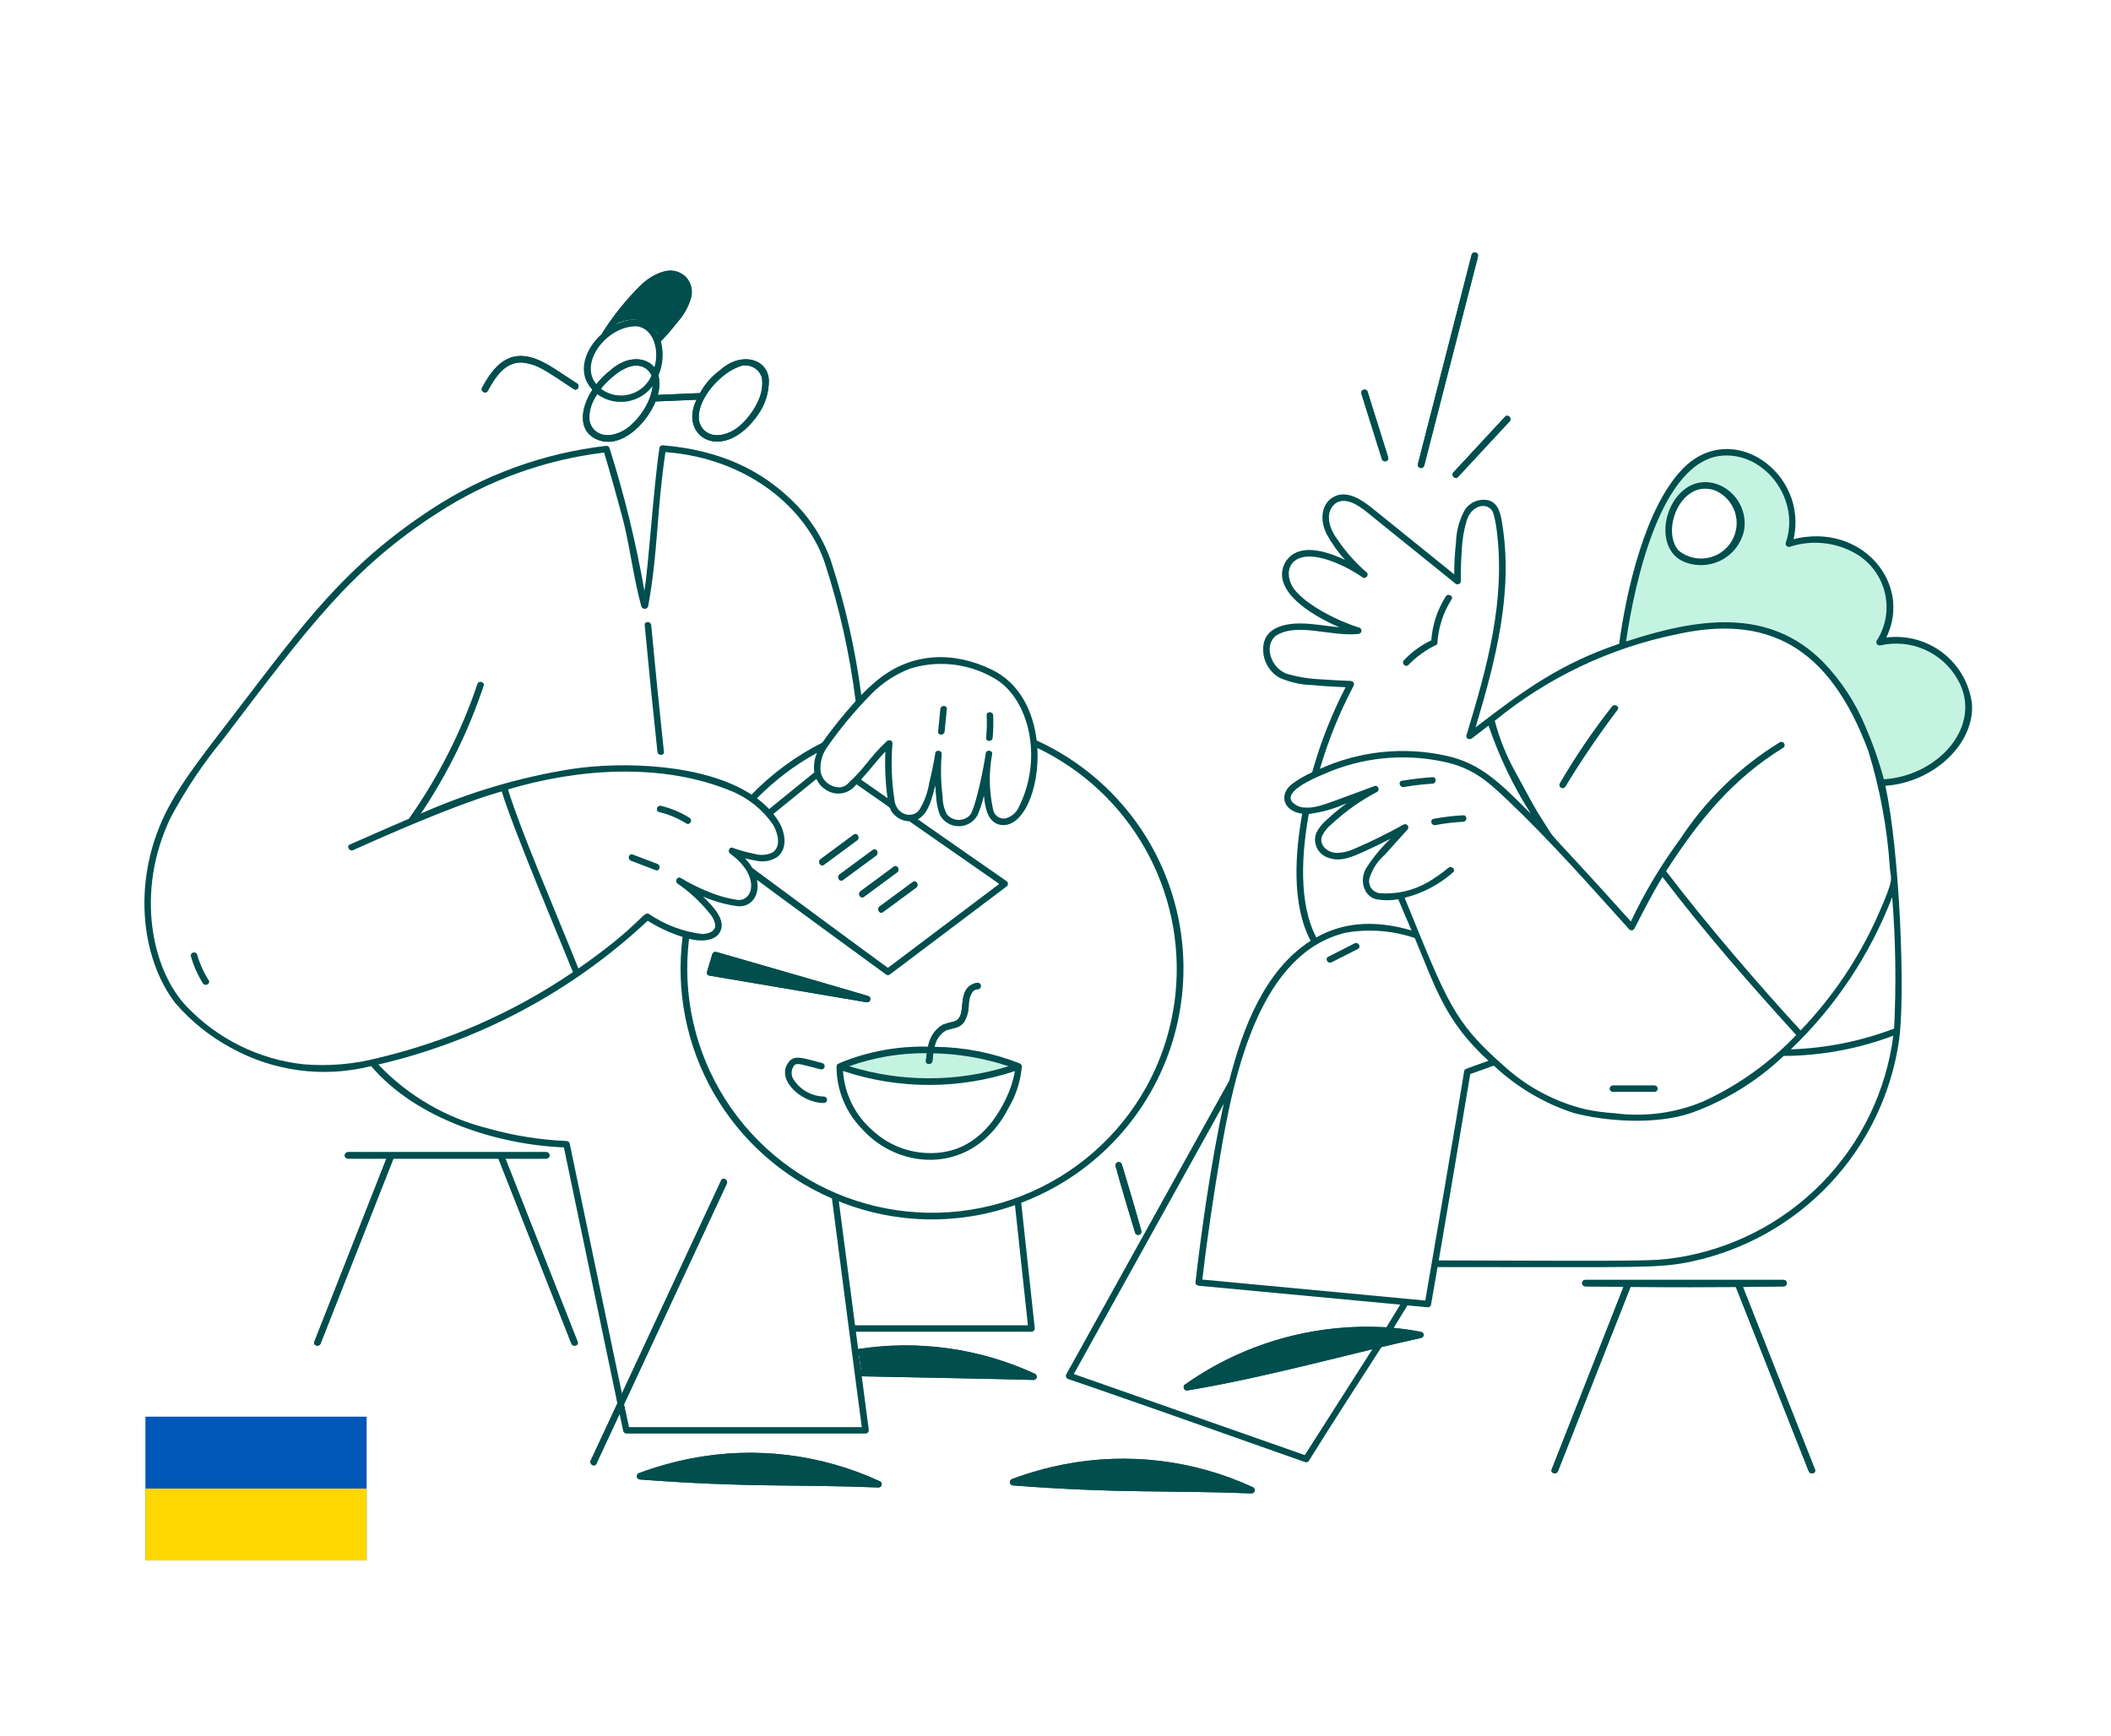 <?xml version="1.0" encoding="utf-8"?>
<svg xmlns="http://www.w3.org/2000/svg" width="450" height="370" viewBox="0 0 450 370" fill="none">
<path d="M123.128 286.034L107.737 246.988C115.463 246.988 112.615 247.058 116.48 246.988C116.657 246.979 116.824 246.902 116.946 246.773C117.068 246.645 117.136 246.475 117.136 246.298C117.136 246.122 117.068 245.951 116.946 245.823C116.824 245.695 116.657 245.618 116.48 245.608H74.139C73.962 245.618 73.795 245.695 73.673 245.823C73.551 245.951 73.483 246.122 73.483 246.298C73.483 246.475 73.551 246.645 73.673 246.773C73.795 246.902 73.962 246.979 74.139 246.988H82.37C81.96 248.01 67.013 286.006 67.003 286.034C66.679 286.862 68.028 287.22 68.34 286.402C68.34 286.402 83.719 247.373 83.86 246.994H106.256L121.793 286.402C122.115 287.22 123.458 286.869 123.128 286.034Z" fill="#004E4E"/>
<path d="M386.895 313.267C386.375 311.946 371.961 275.504 371.445 274.22C377.801 274.22 376.922 274.28 380.248 274.22C380.425 274.211 380.591 274.134 380.713 274.006C380.835 273.877 380.903 273.707 380.903 273.531C380.903 273.354 380.835 273.184 380.713 273.055C380.591 272.927 380.425 272.85 380.248 272.841H337.906C337.729 272.85 337.563 272.927 337.441 273.055C337.319 273.184 337.251 273.354 337.251 273.531C337.251 273.707 337.319 273.877 337.441 274.006C337.563 274.134 337.729 274.211 337.906 274.22H346.121L330.77 313.267C330.444 314.095 331.783 314.452 332.105 313.633L347.611 274.227H369.962C370.407 275.322 385.561 313.633 385.561 313.633C385.882 314.452 387.224 314.095 386.895 313.267Z" fill="#004E4E"/>
<path d="M184.155 191.181L191.229 185.959C191.938 185.436 191.249 184.238 190.532 184.768L183.455 189.989C182.738 190.51 183.429 191.71 184.153 191.181H184.155Z" fill="#004E4E"/>
<path d="M188.214 194.439L195.288 189.218C195.998 188.697 195.307 187.497 194.589 188.026L187.515 193.239C186.805 193.771 187.494 194.969 188.214 194.439Z" fill="#004E4E"/>
<path d="M181.991 177.936L174.926 183.155C174.217 183.678 174.908 184.878 175.626 184.349L182.7 179.128C183.399 178.604 182.719 177.404 181.991 177.936Z" fill="#004E4E"/>
<path d="M179.684 187.607L186.758 182.386C187.467 181.863 186.779 180.665 186.061 181.194L178.984 186.413C178.277 186.937 178.964 188.129 179.682 187.607H179.684Z" fill="#004E4E"/>
<path d="M178.93 226.658C180.321 226.756 194.063 233.823 217.396 226.725C206.112 222.064 189.612 221.839 178.928 226.658H178.93Z" fill="#C5F3E2"/>
<path d="M197.382 226.153C197.302 227.038 198.688 227.032 198.768 226.153C199.025 223.291 199.383 220.952 201.662 219.656C203.573 219.008 204.504 219.205 205.502 217.9C206.191 216.733 206.54 215.397 206.509 214.043C206.599 212.945 206.964 210.933 208.396 210.89C208.579 210.889 208.755 210.816 208.884 210.687C209.014 210.557 209.088 210.382 209.089 210.199C209.089 210.109 209.071 210.019 209.036 209.935C209.002 209.851 208.951 209.774 208.886 209.71C208.822 209.646 208.745 209.595 208.661 209.56C208.577 209.526 208.487 209.508 208.396 209.508C207.704 209.578 207.052 209.862 206.53 210.32C206.009 210.779 205.644 211.388 205.488 212.064C204.785 214.088 205.539 217.072 203.392 217.761C202.593 217.935 201.801 218.16 201.028 218.434C198.305 219.846 197.661 223.048 197.382 226.153Z" fill="#004E4E"/>
<path d="M185.059 212.325C181.421 211.225 154.028 203.304 152.695 202.94C152.518 202.892 152.329 202.915 152.17 203.005C152.01 203.095 151.892 203.244 151.842 203.42C150.655 207.413 150.657 207.206 150.712 207.462C150.718 207.594 150.772 207.719 150.864 207.815C150.955 207.91 151.079 207.969 151.211 207.981L184.69 213.656C184.864 213.697 185.046 213.668 185.202 213.576C185.356 213.486 185.469 213.339 185.517 213.167C185.564 212.995 185.543 212.811 185.456 212.654C185.371 212.498 185.229 212.38 185.059 212.325Z" fill="#004E4E"/>
<path d="M239.141 248.201C239.098 248.076 239.021 247.966 238.918 247.883C238.815 247.801 238.69 247.749 238.559 247.734C238.428 247.72 238.295 247.742 238.176 247.8C238.057 247.858 237.957 247.948 237.888 248.06C237.797 248.212 237.768 248.393 237.806 248.567C238.915 252.745 241.788 262.194 241.966 262.781C242.007 262.908 242.083 263.02 242.186 263.105C242.289 263.19 242.415 263.243 242.548 263.258C242.681 263.273 242.815 263.249 242.934 263.189C243.054 263.13 243.154 263.037 243.221 262.922C243.314 262.769 243.342 262.586 243.301 262.413C242.184 258.234 239.313 248.785 239.141 248.201Z" fill="#004E4E"/>
<path d="M154.923 252.34C155.292 251.539 154.103 250.836 153.726 251.643L125.929 311.349C125.556 312.151 126.749 312.852 127.124 312.046L154.923 252.34Z" fill="#004E4E"/>
<path d="M220.669 292.897C208.902 287.427 195.767 285.572 182.939 287.57L183.702 293.394C185.047 293.441 216.1 294.02 220.312 294.183C220.463 294.181 220.609 294.13 220.728 294.038C220.847 293.946 220.933 293.818 220.974 293.674C221.014 293.529 221.006 293.375 220.951 293.235C220.896 293.095 220.797 292.977 220.669 292.897Z" fill="#004E4E"/>
<path d="M146.217 59.06C143.276 56.355 139.22 58.17 136.374 60.995C133.3 64.078 130.578 67.49 128.256 71.17C133.756 66.274 139.345 67.756 140.861 72.756C142.107 71.479 143.279 70.133 144.371 68.723C145.694 67.281 146.678 65.564 147.252 63.696C147.479 62.898 147.503 62.057 147.322 61.248C147.141 60.438 146.761 59.686 146.217 59.06Z" fill="#004E4E"/>
<path d="M163.897 81.138C163.77 76.532 158.027 74.739 153.393 79.014C151.658 80.282 150.227 81.917 149.201 83.802L140.22 84.182C142.209 76.751 135.217 74.234 130.037 79.014C124.396 83.348 121.661 91.619 127.544 93.794C132.502 95.659 137.761 90.362 139.757 85.582L148.508 85.214C144.542 93.073 154.082 99.005 161.523 88.495C163.073 86.354 163.904 83.779 163.897 81.138ZM138.186 85.66C133.88 94.301 126.65 94.262 125.678 89.749C124.909 85.717 129.693 79.897 133.935 78.26C134.417 78.027 134.944 77.903 135.48 77.895C136.015 77.887 136.546 77.997 137.034 78.215C137.523 78.434 137.958 78.756 138.308 79.16C138.658 79.564 138.915 80.04 139.061 80.553C139.296 82.305 138.991 84.086 138.186 85.66ZM161.543 85.66C157.237 94.299 150.007 94.275 149.035 89.749C148.266 85.707 153.06 79.895 157.293 78.26C157.775 78.027 158.302 77.903 158.837 77.895C159.373 77.887 159.903 77.997 160.392 78.215C160.881 78.434 161.315 78.756 161.665 79.16C162.016 79.564 162.273 80.04 162.419 80.553C162.655 82.305 162.349 84.086 161.543 85.66Z" fill="#004E4E"/>
<path d="M118.301 78.67C110.94 73.805 106.58 75.453 102.775 82.636C102.364 83.421 103.543 84.112 103.972 83.331C105.537 80.469 107.614 77.111 111.335 77.28C114.735 77.689 116.214 78.948 122.322 82.955C123.069 83.446 123.758 82.25 123.021 81.763C121.449 80.731 119.87 79.709 118.301 78.67Z" fill="#004E4E"/>
<path d="M187.629 315.81C175.032 309.975 160.906 308.263 147.274 310.92C143.516 311.662 139.824 312.702 136.232 314.031C136.076 314.082 135.942 314.186 135.855 314.325C135.768 314.464 135.733 314.629 135.756 314.792C135.779 314.954 135.857 315.103 135.978 315.213C136.099 315.324 136.255 315.389 136.419 315.397C159.629 317.157 168.868 316.38 187.272 317.096C187.384 317.093 187.493 317.063 187.592 317.009C187.69 316.955 187.773 316.878 187.836 316.785C187.898 316.692 187.937 316.586 187.949 316.475C187.962 316.364 187.947 316.251 187.907 316.147C187.853 316.008 187.756 315.889 187.629 315.81Z" fill="#004E4E"/>
<path d="M420.345 149.974C419.794 145.697 417.563 141.813 414.142 139.174C410.719 136.538 406.386 135.365 402.095 135.913C407.738 124.389 396.846 111.343 382.324 114.943C385.564 100.919 369.172 89.049 358.616 100.036C350.668 108.305 346.723 125.937 345.216 137.224C361.097 131.786 376.765 129.185 388.586 141.079C392.492 145.113 395.589 149.854 397.711 155.046C399.477 159.068 400.885 163.236 401.921 167.504C412.514 166.758 421.013 158.311 420.345 149.974ZM371.77 113.176C371.462 114.512 370.865 115.764 370.021 116.846C369.178 117.928 368.108 118.813 366.886 119.44C365.663 120.066 364.317 120.418 362.944 120.471C361.57 120.524 360.202 120.278 358.934 119.749C353.494 117.435 354.037 108.988 358.433 104.862C364.14 99.496 373.146 105.298 371.778 113.17L371.77 113.176Z" fill="#C5F3E2"/>
<path d="M291.537 83.538C291.273 82.692 289.936 83.054 290.203 83.906L294.574 97.862C294.839 98.707 296.176 98.347 295.909 97.495L291.537 83.538Z" fill="#004E4E"/>
<path d="M315.024 54.738C315.075 54.607 315.084 54.463 315.05 54.327C315.016 54.191 314.941 54.068 314.835 53.975C314.765 53.914 314.684 53.868 314.596 53.838C314.508 53.809 314.414 53.797 314.322 53.804C314.229 53.811 314.138 53.836 314.056 53.878C313.973 53.92 313.899 53.978 313.839 54.049C313.779 54.121 313.734 54.204 313.708 54.294L302.251 98.942C302.214 99.114 302.245 99.294 302.336 99.446C302.428 99.597 302.573 99.707 302.743 99.755C302.915 99.802 303.098 99.781 303.254 99.697C303.411 99.614 303.53 99.474 303.586 99.306C318.559 40.957 314.329 57.931 315.024 54.736V54.738Z" fill="#004E4E"/>
<path d="M310.8 101.679L321.803 89.822C322.408 89.17 321.432 88.187 320.825 88.845L309.822 100.702C309.217 101.356 310.193 102.333 310.8 101.679Z" fill="#004E4E"/>
<path d="M267.136 317.075C254.539 311.241 240.414 309.53 226.782 312.185C223.024 312.926 219.332 313.967 215.742 315.297C215.589 315.351 215.459 315.456 215.375 315.595C215.291 315.733 215.257 315.896 215.278 316.056C215.3 316.216 215.377 316.364 215.495 316.475C215.613 316.586 215.766 316.653 215.928 316.664C239.21 318.431 248.162 317.637 266.781 318.361C266.932 318.36 267.078 318.309 267.198 318.216C267.317 318.124 267.403 317.995 267.442 317.85C267.481 317.705 267.473 317.552 267.418 317.412C267.363 317.272 267.264 317.154 267.136 317.075Z" fill="#004E4E"/>
<path d="M302.849 283.911C294.158 282.367 285.246 282.563 276.632 284.486C268.018 286.409 259.873 290.022 252.673 295.113C252.002 295.385 252.365 296.544 253.083 296.418C269.6 293.725 289.316 288.179 302.845 285.243C302.933 285.244 303.02 285.227 303.101 285.194C303.264 285.124 303.393 284.996 303.464 284.835C303.531 284.671 303.532 284.488 303.466 284.323C303.396 284.162 303.267 284.033 303.106 283.962C303.024 283.928 302.937 283.911 302.849 283.911Z" fill="#004E4E"/>
<path d="M184.156 191.181L191.232 185.96C191.94 185.436 191.253 184.238 190.535 184.768L183.457 189.989C182.741 190.51 183.43 191.71 184.156 191.181Z" fill="#004E4E"/>
<path d="M188.216 194.439L195.29 189.218C196 188.697 195.309 187.497 194.591 188.026L187.517 193.239C186.807 193.771 187.496 194.969 188.216 194.439Z" fill="#004E4E"/>
<path d="M181.991 177.936L174.927 183.155C174.218 183.678 174.909 184.878 175.626 184.349L182.701 179.127C183.4 178.604 182.719 177.404 181.991 177.936Z" fill="#004E4E"/>
<path d="M179.683 187.607L186.757 182.386C187.467 181.863 186.778 180.665 186.06 181.194L178.984 186.414C178.276 186.937 178.963 188.129 179.681 187.607H179.683Z" fill="#004E4E"/>
<path d="M175.606 233.757C174.33 233.721 173.083 233.378 171.969 232.758C170.855 232.137 169.909 231.257 169.21 230.192C168.901 229.746 168.74 229.215 168.75 228.673C168.761 228.131 168.942 227.606 169.268 227.173C169.827 226.431 170.881 226.968 174.948 227.968C175.122 228.009 175.304 227.98 175.46 227.888C175.614 227.798 175.727 227.651 175.775 227.479C175.822 227.307 175.801 227.123 175.715 226.966C175.629 226.81 175.487 226.692 175.317 226.637C171.46 225.658 169.741 224.906 168.431 226.061C164.945 229.642 170.455 235.09 175.608 235.139C175.792 235.139 175.968 235.066 176.098 234.936C176.227 234.807 176.3 234.631 176.3 234.447C176.3 234.264 176.226 234.088 176.096 233.959C175.966 233.83 175.79 233.757 175.606 233.757Z" fill="#004E4E"/>
<path d="M217.825 227.316C217.794 226.86 217.429 226.737 217.185 226.635C211.454 224.386 205.357 223.208 199.198 223.16C199.331 222.433 199.619 221.743 200.044 221.137C200.469 220.531 201.019 220.024 201.659 219.65C203.57 219.002 204.501 219.198 205.499 217.894C206.189 216.726 206.537 215.39 206.506 214.036C206.596 212.938 206.961 210.929 208.393 210.884C208.576 210.883 208.752 210.81 208.882 210.68C209.011 210.551 209.085 210.376 209.086 210.193C209.086 210.102 209.068 210.012 209.034 209.928C208.999 209.844 208.948 209.768 208.883 209.704C208.819 209.64 208.742 209.589 208.658 209.554C208.574 209.519 208.484 209.502 208.393 209.502C207.701 209.572 207.049 209.856 206.527 210.314C206.006 210.773 205.642 211.382 205.485 212.057C204.782 214.081 205.536 217.066 203.389 217.755C202.59 217.929 201.798 218.153 201.025 218.427C200.177 218.926 199.45 219.607 198.898 220.42C198.347 221.233 197.983 222.159 197.834 223.129C191.493 222.972 185.187 224.117 179.308 226.492C178.283 226.934 178.359 226.885 178.326 227.682C178.4 232.486 180.3 237.086 183.645 240.547C191.82 249.787 207.761 250.529 215.069 236.049C216.634 233.381 217.576 230.396 217.825 227.316ZM197.57 224.517C197.49 225.059 197.428 225.609 197.379 226.153C197.299 227.038 198.685 227.032 198.765 226.153C198.815 225.595 198.87 225.057 198.942 224.542C204.398 224.65 209.808 225.58 214.985 227.3C203.925 230.722 192.084 230.722 181.024 227.3C186.33 225.4 191.933 224.458 197.57 224.517ZM214.489 234.109C211.208 241.06 206.006 245.868 198.302 245.815C193.728 245.815 189.325 244.083 185.982 240.97C184.152 239.375 182.655 237.436 181.577 235.264C180.499 233.091 179.862 230.728 179.702 228.31C191.596 232.277 204.462 232.284 216.361 228.328C216.002 230.328 215.373 232.27 214.489 234.101V234.109Z" fill="#004E4E"/>
<path d="M184.69 213.656C184.865 213.696 185.047 213.668 185.203 213.576C185.358 213.486 185.471 213.339 185.518 213.166C185.566 212.994 185.544 212.81 185.457 212.654C185.372 212.497 185.23 212.379 185.059 212.325C181.422 211.225 154.029 203.303 152.696 202.939C152.519 202.892 152.33 202.916 152.171 203.006C152.011 203.096 151.894 203.244 151.843 203.42C151.476 204.659 151.101 205.895 150.727 207.132C150.694 207.219 150.681 207.313 150.688 207.406C150.695 207.499 150.723 207.589 150.769 207.67C150.816 207.751 150.879 207.821 150.956 207.874C151.032 207.928 151.119 207.964 151.211 207.981L184.69 213.656ZM173.123 210.301L152.282 206.768L152.977 204.458L173.123 210.301Z" fill="#004E4E"/>
<path d="M239.14 248.201C239.097 248.076 239.02 247.966 238.917 247.883C238.814 247.801 238.69 247.749 238.558 247.734C238.427 247.72 238.294 247.742 238.175 247.8C238.056 247.857 237.957 247.947 237.887 248.06C237.796 248.212 237.767 248.393 237.805 248.567C238.914 252.745 241.787 262.194 241.966 262.781C242.006 262.908 242.082 263.02 242.185 263.105C242.289 263.19 242.414 263.243 242.547 263.258C242.68 263.273 242.814 263.249 242.934 263.189C243.053 263.129 243.153 263.037 243.22 262.922C243.313 262.769 243.341 262.586 243.3 262.413C242.183 258.234 239.312 248.785 239.14 248.201Z" fill="#004E4E"/>
<path d="M210.218 157.29C210.136 158.176 211.52 158.169 211.604 157.29C211.753 155.696 211.788 154.091 211.71 152.492C211.665 151.607 210.275 151.601 210.324 152.492C210.406 154.091 210.369 155.696 210.218 157.29Z" fill="#004E4E"/>
<path d="M123.131 286.035L107.741 247.005H116.409C116.501 247.011 116.593 246.999 116.68 246.968C116.766 246.939 116.846 246.892 116.913 246.831C117.017 246.74 117.092 246.62 117.126 246.486C117.161 246.353 117.155 246.212 117.108 246.082C117.062 245.952 116.978 245.839 116.866 245.758C116.755 245.676 116.621 245.63 116.483 245.625H74.141C73.964 245.634 73.798 245.711 73.676 245.84C73.554 245.968 73.486 246.138 73.486 246.315C73.486 246.491 73.554 246.662 73.676 246.79C73.798 246.918 73.964 246.995 74.141 247.005C76.424 247.046 79.268 247.005 82.372 247.005L67.006 286.051C66.68 286.879 68.031 287.237 68.343 286.419L83.853 247.005H106.261L121.796 286.409C122.118 287.22 123.461 286.869 123.131 286.035Z" fill="#004E4E"/>
<path d="M220.982 157.853C220.254 151.699 217.404 145.642 211.415 142.749C203.213 138.783 194.278 139.004 186.905 145.092C185.748 146.053 184.647 147.075 183.603 148.158C182.341 138.516 180.195 129.009 177.193 119.757C175.527 114.865 172.715 110.44 168.991 106.847C162.261 100.224 153.526 95.945 141.252 94.925C141.1 94.924 140.952 94.973 140.831 95.065C140.71 95.157 140.623 95.286 140.583 95.432C139.281 104.077 138.299 120.213 137.368 125.963C135.576 115.669 133.092 105.506 129.933 95.544C129.889 95.4 129.802 95.274 129.682 95.183C129.562 95.092 129.417 95.041 129.266 95.037C115.89 96.579 103.066 101.239 91.832 108.64C73.426 120.732 64.716 132.994 51.133 150.663C43.066 161.156 39.023 166.314 35.988 171.979C27.835 187.197 30.017 204.254 37.329 213.783C40.721 217.737 44.824 221.024 49.427 223.475C58.484 228.443 69.094 229.8 79.115 227.271C88.705 238.572 106.056 244.034 120.201 244.599L131.604 299.163L125.932 311.347C125.559 312.149 126.752 312.85 127.128 312.044L132.076 301.414C132.184 301.898 132.404 302.919 132.861 305.094C132.902 305.238 132.99 305.366 133.11 305.457C133.23 305.549 133.376 305.599 133.527 305.601H184.514C184.697 305.6 184.873 305.526 185.003 305.397C185.132 305.268 185.206 305.093 185.207 304.91L183.7 293.406C189.421 293.527 216.471 294.02 220.318 294.171C220.468 294.166 220.613 294.114 220.731 294.022C220.849 293.929 220.934 293.802 220.974 293.658C221.014 293.513 221.005 293.36 220.95 293.221C220.895 293.082 220.796 292.964 220.669 292.885C208.888 287.461 195.761 285.631 182.939 287.625L182.451 283.898H219.889C220.073 283.897 220.249 283.824 220.378 283.695C220.508 283.565 220.582 283.39 220.583 283.207L217.691 256.406C225.081 253.611 231.76 249.222 237.249 243.551C242.737 237.881 246.9 231.071 249.439 223.608C251.978 216.146 252.83 208.216 251.934 200.387C251.039 192.558 248.417 185.023 244.258 178.322C238.694 169.36 230.596 162.238 220.982 157.853ZM185.683 148.009C188.047 145.583 190.917 143.705 194.09 142.506C197.139 141.575 200.352 141.306 203.513 141.716C206.675 142.125 209.713 143.205 212.421 144.881C219.281 149.211 222.488 161.622 217.109 172.206C216.835 172.764 216.442 173.256 215.959 173.648C215.475 174.04 214.912 174.323 214.308 174.477C213.724 174.559 213.131 174.417 212.65 174.078C212.168 173.739 211.835 173.229 211.718 172.653C210.831 168.732 210.757 164.671 211.501 160.721C211.632 159.999 210.375 159.699 210.139 160.537C209.758 163.37 208.089 171.737 206.842 173.684C206.528 174.038 206.14 174.32 205.705 174.51C205.271 174.701 204.8 174.795 204.326 174.786C203.851 174.778 203.384 174.667 202.957 174.461C202.53 174.255 202.152 173.959 201.851 173.594C201.24 172.44 200.928 171.153 200.945 169.849C200.557 166.821 200.488 163.762 200.74 160.721C200.809 159.952 199.495 159.766 199.378 160.537C199.046 162.657 198.617 164.76 198.092 166.841C197.786 168.849 197.091 170.778 196.048 172.522C194.699 174.687 190.922 173.837 190.647 170.349C190.054 166.419 189.921 162.433 190.249 158.472C190.302 157.832 189.468 157.609 189.066 157.983C185.188 161.598 184.584 163.503 180.895 166.884C180.577 167.271 180.155 167.559 179.679 167.716C179.203 167.872 178.693 167.891 178.206 167.769C177.394 167.624 176.645 167.236 176.059 166.657C175.473 166.077 175.078 165.334 174.926 164.525C174.75 162.762 175.185 160.992 176.158 159.508C178.998 155.411 182.184 151.564 185.683 148.009ZM144.451 188.378C146.918 190.063 149.128 192.095 151.012 194.411C151.709 195.122 152.204 196.005 152.448 196.97C152.673 198.575 150.986 199.084 149.706 199.115C145.626 198.627 141.726 197.158 138.34 194.836C137.11 194.141 136.583 197.22 123.301 206.46C117.519 192.095 110.998 177.1 108.29 168.287C123.377 163.799 141.131 162.548 155.862 168.626C159.471 170.09 162.569 172.578 164.773 175.781C165.776 177.451 166.695 180.544 164.568 181.787C163.384 182.302 162.055 182.385 160.816 182.02C159.243 181.714 157.699 181.284 156.194 180.737C155.402 180.448 155.07 181.573 155.661 181.998C162.307 186.806 160.469 192.424 157.008 191.811C155.029 191.504 153.095 190.962 151.246 190.195C149.134 189.365 147.096 188.36 145.152 187.19C144.375 186.714 143.723 187.879 144.451 188.378ZM173.599 164.646L163.961 172.478C163.164 171.638 162.293 170.87 161.359 170.184C165.129 166.353 169.439 163.09 174.152 160.498C173.583 161.802 173.392 163.239 173.599 164.646ZM161.251 183.49C162.007 183.661 162.79 183.678 163.553 183.541C164.316 183.403 165.044 183.113 165.692 182.689C168.064 180.849 167.332 177.296 165.967 175.088C165.629 174.541 165.259 174.016 164.857 173.514L174.031 166.06C174.381 166.828 174.907 167.504 175.566 168.032C176.225 168.56 177 168.927 177.827 169.102C178.716 169.262 179.632 169.167 180.47 168.83C181.307 168.493 182.033 167.927 182.562 167.197C192.138 173.876 188.898 171.453 190.21 173.215C190.64 173.778 191.191 174.238 191.822 174.561C192.453 174.885 193.149 175.063 193.858 175.084C213.914 189.061 212.177 187.832 212.996 188.446L189.281 206.323C186.249 204.154 161.082 185.567 160.352 185.005C158.728 182.227 157.713 182.975 161.251 183.49ZM189.197 170.149L183.54 166.195C185.318 164.288 186.886 162.125 188.738 160.222C188.588 163.538 188.742 166.861 189.197 170.149ZM64.609 226.876C55.195 225.824 46.451 221.508 39.904 214.682C32.449 207.049 28.706 190.21 36.384 174.281C39.574 168.308 43.357 162.668 47.674 157.446C65.671 133.752 74.946 121.133 93.339 109.313C104.013 102.391 116.137 98.001 128.778 96.483C129.367 98.308 132.535 109.476 133.205 112.442C134.469 118.038 135.203 123.747 136.712 129.285C136.765 129.434 136.864 129.563 136.993 129.654C137.123 129.745 137.277 129.793 137.436 129.793C137.594 129.793 137.749 129.745 137.878 129.654C138.008 129.563 138.106 129.434 138.16 129.285C140.323 117.428 139.878 109.842 141.851 96.372C159.907 97.762 172.159 108.797 175.867 120.133C178.965 129.683 181.151 139.504 182.396 149.465C179.847 152.278 177.466 155.237 175.264 158.327C169.663 161.155 164.574 164.894 160.205 169.389C150.208 162.9 133.064 162.234 121.747 163.951C110.706 165.72 99.942 168.909 89.724 173.438C95.39 164.999 99.889 155.836 103.1 146.198C103.381 145.354 102.044 144.99 101.763 145.83C98.313 156.052 93.396 165.722 87.165 174.538C83.359 176.188 76.328 179.24 74.579 180.037C73.759 180.401 74.472 181.591 75.278 181.229C98.053 171.008 105.167 169.266 106.951 168.71C109.366 176.66 119.067 199.628 122.139 207.241C109.521 215.823 95.432 222.025 80.57 225.54C75.366 226.891 69.967 227.343 64.609 226.876ZM216.803 292.681C211.093 292.493 190.095 292.215 183.515 292.037L183.119 289.011C194.477 287.248 206.1 288.514 216.808 292.681H216.803ZM183.706 304.231H134.083L133.035 299.345L154.925 252.34C155.296 251.539 154.104 250.836 153.727 251.643L132.578 297.072L121.431 243.744C121.389 243.599 121.301 243.472 121.181 243.381C121.061 243.289 120.914 243.239 120.763 243.237C115.18 243.002 109.642 242.123 104.262 240.616C95.236 238.408 87.037 233.658 80.642 226.934C102.154 221.932 121.962 211.362 138.067 196.29C140.395 197.745 142.895 198.905 145.511 199.742C144.029 211.219 146.333 222.864 152.076 232.92C157.818 242.975 166.687 250.894 177.343 255.48C178.075 261.074 183.513 303.088 183.71 304.231H183.706ZM219.119 282.531H182.273L178.809 256.096C190.804 260.941 204.165 261.232 216.361 256.913L219.119 282.531ZM244.34 231.754C238.461 242.315 229.081 250.508 217.807 254.929C206.533 259.35 194.067 259.723 182.547 255.985C171.028 252.247 161.171 244.632 154.665 234.443C148.159 224.255 145.409 212.129 146.887 200.141C149.54 200.824 152.962 200.683 153.729 198.097C154.443 195.68 151.857 193.103 149.884 191.126C152.236 192.154 154.722 192.849 157.266 193.19C160.199 193.415 162.038 190.839 161.351 187.562C164.16 189.697 187.815 206.983 188.933 207.783C189.038 207.848 189.159 207.883 189.282 207.883C189.406 207.883 189.527 207.848 189.632 207.783L214.538 189.008C214.69 188.912 214.801 188.762 214.846 188.588C214.891 188.414 214.868 188.229 214.782 188.071C214.723 187.967 214.639 187.879 214.538 187.816C213.307 186.998 198.096 176.368 195.656 174.663C197.707 173.536 198.412 171.018 199.032 168.779C199.503 167.074 199.237 166.776 199.54 169.597C199.589 171.018 199.866 172.422 200.36 173.755C200.755 174.477 201.337 175.079 202.047 175.498C202.757 175.917 203.567 176.137 204.391 176.134C205.216 176.131 206.025 175.906 206.731 175.483C207.438 175.059 208.017 174.453 208.407 173.729C208.973 172.39 209.422 171.006 209.748 169.589C209.953 171.895 210.447 175.329 213.213 175.832C218.028 176.705 221.661 168.252 221.132 159.455C230.812 164.088 238.83 171.575 244.101 180.902C249.372 190.228 251.641 200.945 250.6 211.599C249.911 218.672 247.782 225.53 244.342 231.754H244.34Z" fill="#004E4E"/>
<path d="M141.527 160.271C140.563 151.276 139.661 142.275 138.816 133.266C138.734 132.387 137.348 132.378 137.432 133.266C138.273 142.273 139.177 151.276 140.143 160.271C140.235 161.144 141.622 161.156 141.527 160.271Z" fill="#004E4E"/>
<path d="M42.037 203.52C41.776 202.674 40.439 203.034 40.704 203.886C41.274 205.918 42.139 207.856 43.269 209.641C43.759 210.375 44.963 209.686 44.467 208.944C43.397 207.263 42.578 205.436 42.037 203.52Z" fill="#004E4E"/>
<path d="M163.896 81.138C163.801 76.538 158.015 74.747 153.391 79.011C151.665 80.276 150.248 81.913 149.245 83.799L140.222 84.182C140.642 82.845 140.689 81.419 140.358 80.058C141.342 77.754 141.529 75.19 140.889 72.768C142.124 71.483 143.288 70.132 144.375 68.721C145.673 67.262 146.654 65.551 147.256 63.696C147.534 62.879 147.575 62.001 147.374 61.162C147.174 60.323 146.739 59.558 146.12 58.955C145.501 58.352 144.724 57.936 143.878 57.755C143.032 57.573 142.152 57.634 141.34 57.931C139.478 58.568 137.784 59.616 136.386 60.997C133.325 64.081 130.614 67.491 128.301 71.165C124.731 74.33 122.813 79.451 126.277 83.08C123.547 87.279 123.201 92.177 127.536 93.792C132.457 95.632 137.764 90.404 139.753 85.584L148.482 85.216C144.561 92.984 154.065 99.019 161.515 88.487C163.075 86.353 163.909 83.778 163.896 81.138ZM140.069 59.95C140.822 59.4 141.736 59.111 142.67 59.127C143.604 59.143 144.507 59.463 145.242 60.038C147.551 62.584 144.613 66.222 143.011 68.24C142.131 69.348 140.63 70.994 140.28 71.319C138.404 67.674 134.743 67.5 131.411 69.088C133.623 65.471 136.572 62.358 140.069 59.95ZM135.557 69.559C139.265 69.8 140.645 74.669 139.482 78.32C137.544 75.933 133.419 75.904 130.05 79.016C128.962 79.855 127.983 80.827 127.136 81.908C123.32 77.378 129.316 69.577 135.557 69.559ZM138.91 79.985C138.493 80.978 137.853 81.863 137.04 82.572C136.226 83.281 135.261 83.794 134.217 84.073C133.174 84.353 132.08 84.39 131.02 84.183C129.96 83.975 128.962 83.529 128.102 82.877C128.727 82.076 129.433 81.344 130.208 80.686C134.393 76.669 137.963 77.652 138.9 79.985H138.91ZM134.809 90.327C133.502 91.713 131.737 92.584 129.839 92.78C128.892 92.876 127.943 92.618 127.176 92.057C126.409 91.496 125.878 90.671 125.686 89.742C125.506 87.706 126.091 85.676 127.327 84.045C129.134 85.367 131.394 85.922 133.61 85.588C135.827 85.254 137.821 84.058 139.156 82.262C138.659 85.359 137.126 88.197 134.807 90.317L134.809 90.327ZM158.164 90.327C156.858 91.713 155.094 92.584 153.196 92.78C152.249 92.876 151.3 92.618 150.533 92.057C149.766 91.496 149.234 90.671 149.042 89.742C148.232 85.729 153.083 79.88 157.299 78.253C157.781 78.02 158.309 77.895 158.844 77.888C159.38 77.88 159.91 77.989 160.399 78.208C160.888 78.426 161.322 78.749 161.672 79.153C162.023 79.557 162.28 80.033 162.425 80.547C162.981 84.116 160.625 88.008 158.162 90.317L158.164 90.327Z" fill="#004E4E"/>
<path d="M118.302 78.67C110.94 73.803 106.581 75.453 102.775 82.634C102.365 83.421 103.544 84.112 103.973 83.331C105.537 80.469 107.614 77.111 111.336 77.28C114.736 77.689 116.214 78.948 122.323 82.955C123.069 83.446 123.758 82.25 123.022 81.763C121.449 80.731 119.87 79.709 118.302 78.67Z" fill="#004E4E"/>
<path d="M187.28 317.096C187.43 317.092 187.575 317.04 187.693 316.947C187.811 316.855 187.896 316.727 187.935 316.582C187.974 316.438 187.965 316.285 187.91 316.146C187.855 316.006 187.756 315.889 187.629 315.81C175.033 309.974 160.908 308.262 147.276 310.92C143.518 311.66 139.825 312.701 136.234 314.031C136.078 314.082 135.945 314.186 135.858 314.325C135.771 314.464 135.735 314.63 135.758 314.792C135.781 314.954 135.859 315.103 135.98 315.214C136.101 315.324 136.257 315.389 136.421 315.397C159.631 317.157 168.87 316.38 187.28 317.096ZM183.77 315.593C170.15 315.143 151.986 315.311 139.638 314.295C154.058 309.638 169.65 310.096 183.77 315.593Z" fill="#004E4E"/>
<path d="M199.981 155.951C199.893 156.835 201.279 156.828 201.365 155.951L201.837 151.153C201.923 150.27 200.537 150.276 200.451 151.153L199.981 155.951Z" fill="#004E4E"/>
<path d="M140.141 184.175L134.869 182.159C134.037 181.84 133.676 183.181 134.5 183.49L139.772 185.506C140.607 185.825 140.966 184.49 140.141 184.175Z" fill="#004E4E"/>
<path d="M140.521 173.123C142.568 173.608 144.52 174.426 146.296 175.546C147.05 176.022 147.745 174.828 146.995 174.352C145.115 173.17 143.052 172.305 140.89 171.79C140.023 171.582 139.66 172.915 140.521 173.123Z" fill="#004E4E"/>
<path d="M358.934 119.742C360.202 120.274 361.571 120.523 362.946 120.471C364.32 120.419 365.667 120.067 366.89 119.441C368.114 118.815 369.185 117.928 370.028 116.845C370.871 115.761 371.466 114.507 371.771 113.17C373.147 105.307 364.149 99.489 358.442 104.856C354.058 108.965 353.498 117.428 358.934 119.742ZM365.597 104.549C366.593 104.973 367.487 105.606 368.218 106.404C368.949 107.202 369.5 108.147 369.833 109.175C370.168 110.203 370.277 111.291 370.154 112.365C370.032 113.439 369.679 114.474 369.121 115.401C368.562 116.327 367.811 117.124 366.918 117.736C366.024 118.349 365.009 118.763 363.942 118.951C362.875 119.141 361.779 119.1 360.73 118.831C359.68 118.563 358.7 118.073 357.856 117.395C353.991 113.123 358.332 102.008 365.597 104.549Z" fill="#004E4E"/>
<path d="M386.896 313.267L371.558 274.363C376.336 274.312 379.319 274.243 380.248 274.226C380.425 274.217 380.592 274.14 380.714 274.012C380.836 273.883 380.904 273.713 380.904 273.537C380.904 273.36 380.836 273.19 380.714 273.061C380.592 272.933 380.425 272.856 380.248 272.847H337.907C337.73 272.856 337.563 272.933 337.441 273.061C337.32 273.19 337.252 273.36 337.252 273.537C337.252 273.713 337.32 273.883 337.441 274.012C337.563 274.14 337.73 274.217 337.907 274.226C340.759 274.276 343.486 274.314 346.091 274.343L330.771 313.267C330.445 314.084 331.784 314.452 332.106 313.632L347.575 274.359C356.928 274.453 364.539 274.431 370.084 274.38L385.561 313.63C385.883 314.452 387.224 314.095 386.896 313.267Z" fill="#004E4E"/>
<path d="M291.538 83.538C291.274 82.692 289.937 83.053 290.203 83.906L294.575 97.862C294.839 98.707 296.176 98.347 295.91 97.494L291.538 83.538Z" fill="#004E4E"/>
<path d="M315.023 54.736C315.073 54.605 315.082 54.462 315.048 54.326C315.014 54.19 314.94 54.068 314.834 53.975C314.747 53.898 314.642 53.844 314.528 53.819C314.414 53.793 314.296 53.796 314.184 53.827C314.072 53.859 313.969 53.918 313.886 53.999C313.802 54.08 313.741 54.181 313.707 54.292L302.25 98.94C302.212 99.113 302.241 99.294 302.332 99.447C302.425 99.598 302.572 99.708 302.744 99.755C302.915 99.802 303.098 99.781 303.255 99.698C303.411 99.614 303.529 99.474 303.585 99.306C305.99 89.932 314.82 55.668 315.023 54.736Z" fill="#004E4E"/>
<path d="M310.802 101.679L321.805 89.822C322.41 89.17 321.434 88.186 320.827 88.845L309.824 100.702C309.219 101.354 310.195 102.333 310.802 101.679Z" fill="#004E4E"/>
<path d="M267.138 317.076C254.541 311.24 240.416 309.529 226.784 312.186C223.026 312.926 219.334 313.966 215.744 315.297C215.591 315.351 215.461 315.457 215.377 315.595C215.293 315.733 215.259 315.896 215.281 316.056C215.302 316.217 215.379 316.364 215.497 316.475C215.616 316.586 215.768 316.653 215.93 316.665C239.212 318.431 248.165 317.638 266.783 318.361C266.934 318.36 267.081 318.309 267.2 318.217C267.319 318.124 267.405 317.996 267.444 317.85C267.483 317.706 267.475 317.552 267.42 317.412C267.365 317.273 267.266 317.154 267.138 317.076ZM263.279 316.859C249.659 316.409 231.496 316.577 219.146 315.561C233.567 310.905 249.158 311.364 263.279 316.859Z" fill="#004E4E"/>
<path d="M420.344 149.973C420.074 147.855 419.386 145.811 418.322 143.957C417.258 142.104 415.837 140.478 414.142 139.173C410.718 136.538 406.385 135.366 402.095 135.915C407.738 124.389 396.847 111.342 382.323 114.942C385.563 100.916 369.171 89.049 358.615 100.035C350.702 108.27 346.675 125.949 345.16 137.241C332.775 141.43 325.046 146.974 314.541 155.074C318.899 140.539 322.569 126.196 320.24 111.757C319.92 109.77 319.547 107.307 317.291 106.646C316.347 106.438 315.361 106.52 314.464 106.88C313.567 107.24 312.8 107.862 312.263 108.664C311.082 110.81 310.432 113.206 310.368 115.654C310.113 117.907 309.989 120.173 309.997 122.441L292.73 108.505C290.491 106.697 287.193 104.302 284.255 105.947C281.45 107.517 281.372 111.262 282.895 114.024C283.958 115.947 285.242 117.739 286.722 119.364C283.496 117.833 278.883 116.25 275.797 118.041C274.697 118.702 273.883 119.746 273.511 120.971C273.139 122.196 273.237 123.516 273.785 124.673C275.345 128.606 281.671 132.118 285.537 133.725C282.777 133.482 280.033 132.922 277.254 132.908C274.097 132.887 269.942 133.68 269.35 137.368C269.127 138.757 269.333 140.181 269.94 141.451C270.547 142.72 271.527 143.776 272.749 144.478C274.993 145.47 277.412 146.005 279.865 146.052C282.184 146.29 284.511 146.392 286.837 146.5C283.853 152.29 281.466 158.366 279.711 164.635C278.167 165.319 276.706 166.174 275.354 167.184C272.639 169.331 273.42 172.886 277.595 173.471C276.057 181.977 275.315 192.906 279.389 200.56C269.618 206.797 264.888 219.163 262.04 230.376C257.502 238.531 227.324 292.932 227.304 292.968C227.259 293.049 227.23 293.137 227.219 293.228C227.208 293.32 227.216 293.412 227.241 293.501C227.266 293.589 227.308 293.672 227.365 293.744C227.423 293.816 227.494 293.876 227.574 293.921C228.101 294.215 223.016 292.134 278.245 311.707C278.392 311.746 278.548 311.736 278.689 311.679C278.83 311.622 278.948 311.52 279.026 311.39C282.656 305.478 292.572 290.155 294.491 287.167C297.452 286.457 300.255 285.803 302.835 285.243C302.978 285.2 303.103 285.111 303.192 284.991C303.281 284.871 303.329 284.726 303.329 284.577C303.33 284.427 303.282 284.282 303.193 284.162C303.104 284.041 302.978 283.953 302.835 283.91C300.937 283.527 299.021 283.244 297.093 283.062L300.024 278.282L304.375 278.691C304.526 278.691 304.674 278.642 304.795 278.55C304.916 278.458 305.003 278.33 305.043 278.184L306.44 270.113C350.395 270.113 353.602 270.428 360.779 268.887C372.031 266.458 382.273 260.665 390.137 252.282C398.001 243.899 403.113 233.323 404.791 221.968C406.227 212.359 404.935 181.127 401.896 167.516C412.481 166.741 421.011 158.294 420.344 149.973ZM288.545 146.202C288.603 146.096 288.633 145.978 288.631 145.857C288.63 145.737 288.598 145.619 288.538 145.515C288.478 145.41 288.392 145.323 288.288 145.262C288.184 145.2 288.067 145.166 287.946 145.163C285.842 145.092 283.74 144.959 281.638 144.824C279.232 144.731 276.846 144.356 274.527 143.708C271.006 142.64 269.239 137.697 272.026 135.483C276.635 132.65 283.449 135.737 289.551 135.146C289.716 135.14 289.873 135.076 289.994 134.966C290.116 134.856 290.195 134.707 290.217 134.545C290.239 134.382 290.203 134.218 290.115 134.079C290.027 133.941 289.893 133.838 289.736 133.789C285.358 132.46 278.446 129.023 275.876 125.591C274.554 123.825 274.052 120.92 276.133 119.458C279.641 117.005 286.955 120.636 290.487 123.101C291.126 123.549 291.922 122.531 291.325 122.017C288.901 119.931 286.776 117.524 285.008 114.862C283.238 112.509 282.342 109.1 284.737 107.274C287.296 105.626 290.517 108.478 292.387 109.987L310.227 124.385C310.328 124.479 310.455 124.542 310.592 124.565C310.729 124.588 310.869 124.57 310.996 124.514C311.08 124.475 311.156 124.421 311.219 124.354C311.63 123.917 311.146 124.203 311.617 117.099C311.707 114.989 312.066 112.9 312.683 110.88C313.901 107.2 317.689 107.051 318.368 109.547C318.657 110.606 318.874 111.684 319.018 112.773C321.031 127.997 316.988 142.25 312.608 156.738C312.388 157.464 313.266 157.799 313.766 157.411C314.945 156.495 316.128 155.585 317.316 154.681C319.555 161.289 322.584 167.604 326.338 173.489C320.02 167.176 315.776 162.724 308.293 161.111C299.249 159.11 289.797 160.093 281.362 163.911C283.155 157.783 285.562 151.85 288.545 146.202ZM275.421 170.938C273.734 168.689 279.621 166.105 282.215 165.019C290.121 161.509 298.933 160.563 307.407 162.317C313.623 163.543 316.823 166.238 321.384 170.59C330.611 179.381 338.967 188.866 347.313 198.133C347.388 198.207 347.479 198.262 347.579 198.296C347.68 198.329 347.786 198.339 347.891 198.326C347.995 198.312 348.095 198.275 348.184 198.217C348.272 198.159 348.346 198.082 348.4 197.992C350.309 194.263 352.197 190.52 354.393 186.953C363.537 198.932 372.458 209.16 382.896 220.649C377.249 226.58 370.521 231.383 363.071 234.804C357.118 237.294 350.607 238.162 344.206 237.318C342.157 237.188 340.12 236.918 338.108 236.511C331.605 234.961 325.603 231.793 320.662 227.301C309.747 217.726 308.531 213.651 299.423 191.385C303.247 190.442 306.785 188.586 309.729 185.976C310.418 185.411 309.433 184.44 308.749 185C307.381 186.145 305.919 187.172 304.377 188.067C301.252 189.874 297.65 190.691 294.048 190.41C293.5 190.33 292.992 190.076 292.6 189.684C292.209 189.293 291.955 188.786 291.877 188.239C291.823 187.876 291.848 187.507 291.951 187.155C292.562 185.236 293.693 183.522 295.219 182.202C296.823 180.421 298.406 178.622 300.03 176.862C300.142 176.741 300.208 176.585 300.215 176.42C300.223 176.255 300.172 176.093 300.071 175.963C299.97 175.832 299.826 175.741 299.664 175.707C299.503 175.673 299.334 175.698 299.189 175.777C295.754 177.703 292.218 179.445 288.596 180.994C287.456 181.519 286.218 181.801 284.962 181.822C283.117 181.807 281.038 180.215 281.827 178.199C282.319 177.214 283.023 176.349 283.888 175.666C286.784 172.964 290.033 170.664 293.546 168.828C294.227 168.468 293.751 167.293 293.013 167.565C282.647 171.361 280.894 172.295 278.29 172.156C277.755 172.163 277.225 172.058 276.733 171.85C276.241 171.641 275.798 171.333 275.432 170.944L275.421 170.938ZM278.989 173.522C281.807 173.171 284.553 172.389 287.132 171.203C285.621 172.293 284.183 173.479 282.826 174.754C281.891 175.531 281.126 176.492 280.582 177.58C280.385 178.102 280.298 178.66 280.327 179.218C280.357 179.775 280.503 180.321 280.755 180.819C281.007 181.318 281.36 181.759 281.792 182.115C282.224 182.47 282.726 182.732 283.265 182.885C285.826 183.837 288.569 182.525 290.882 181.49C292.744 180.648 294.582 179.755 296.396 178.814C294.409 180.703 292.662 182.826 291.192 185.137C289.662 187.811 290.802 191.64 294.106 191.808C295.423 191.978 296.759 191.943 298.065 191.704C298.967 193.936 299.952 196.134 300.903 198.346C292.412 195.893 285.916 196.853 280.603 199.84C276.734 192.566 277.503 181.664 278.999 173.528L278.989 173.522ZM256.023 294.508C268.801 286.377 284.005 282.9 299.06 284.667C285.731 287.672 268.226 292.388 256.027 294.514L256.023 294.508ZM295.547 282.929C280.284 282.035 265.168 286.328 252.669 295.107C252 295.379 252.359 296.538 253.079 296.411C265.774 294.342 280.338 290.591 292.558 287.621C290.599 290.687 278.567 309.521 278.142 310.194L228.907 292.915C229.916 291.075 256.794 242.625 260.873 235.311C258.088 247.916 255.964 263.465 254.84 273.406C254.797 273.801 255.197 274.065 255.533 274.095L298.484 278.123L295.547 282.929ZM303.819 277.25C302.384 277.117 256.718 272.816 256.306 272.775C257.332 263.874 258.66 255.11 260.1 246.456C263.147 228.15 268.757 203.117 286.908 198.824C291.82 197.98 296.866 198.374 301.586 199.971C306.046 210.589 308.06 217.703 317.291 226.138C312.405 227.917 312.255 227.825 312.128 228.278C310.895 236.169 304.045 275.999 303.823 277.26L303.819 277.25ZM357.065 268.159C352.228 268.823 352.456 268.846 306.698 268.69C308.971 255.455 311.209 242.213 313.411 228.965L318.443 227.177C323.282 231.722 329.06 235.156 335.373 237.237C342.32 239.093 353.067 239.864 360.69 237.196C367.966 234.552 374.614 230.436 380.216 225.106C388.202 225.063 396.118 223.603 403.592 220.794C402.069 232.664 396.701 243.713 388.304 252.263C379.907 260.813 368.94 266.397 357.069 268.165L357.065 268.159ZM403.758 219.279C396.717 221.959 389.278 223.452 381.745 223.699C391.26 214.598 398.641 203.514 403.358 191.238C404.1 200.568 404.235 209.937 403.766 219.286L403.758 219.279ZM402.876 185.248C403.099 187.672 403.901 187.039 400.243 195.289C396.224 204.293 390.675 212.537 383.839 219.656C375.559 210.695 363.856 197.15 355.158 185.71C362.167 174.806 369.469 165.943 380.131 159.41C380.277 159.311 380.379 159.161 380.417 158.99C380.456 158.819 380.428 158.64 380.339 158.488C380.251 158.337 380.108 158.225 379.94 158.174C379.771 158.124 379.59 158.139 379.432 158.216C370.915 163.447 363.659 170.486 358.183 178.833C354.111 184.349 350.585 190.246 347.655 196.44C327 173.487 332.748 180.846 328.526 174.374C327.195 172.33 326.17 170.345 323.022 164.562C321.109 161.127 319.637 157.465 318.642 153.663C329.867 144.463 343.173 138.131 357.408 135.218C376.535 130.965 389.89 137.497 398.281 160.138C400.791 168.302 402.334 176.732 402.88 185.254L402.876 185.248ZM401.582 166.117C400.571 162.334 399.279 158.631 397.717 155.039C395.595 149.847 392.498 145.106 388.592 141.072C377.084 129.494 362.073 131.691 346.622 136.751C348.527 123.649 354.276 97.923 367.332 97.118C376.42 96.558 383.853 106.685 380.661 115.721C380.631 115.838 380.633 115.961 380.665 116.078C380.697 116.195 380.758 116.301 380.843 116.387C380.93 116.473 381.037 116.534 381.154 116.566C381.272 116.598 381.396 116.599 381.514 116.569C383.824 115.808 386.269 115.542 388.69 115.789C391.111 116.035 393.452 116.789 395.56 118C397.106 118.897 398.454 120.097 399.523 121.527C400.592 122.957 401.36 124.587 401.781 126.321C402.201 128.055 402.266 129.855 401.972 131.614C401.678 133.374 401.032 135.056 400.071 136.561C399.714 137.068 400.305 137.728 400.854 137.583C404.022 136.859 407.339 137.179 410.309 138.494C413.279 139.808 415.742 142.047 417.328 144.875C422.836 154.52 413.391 165.379 401.586 166.123L401.582 166.117Z" fill="#004E4E"/>
<path d="M343.623 150.615C339.547 155.813 335.833 161.283 332.507 166.986C332.416 167.145 332.39 167.332 332.435 167.51C332.47 167.642 332.544 167.761 332.646 167.851C332.748 167.942 332.875 168.001 333.011 168.021C333.147 168.038 333.285 168.015 333.408 167.956C333.532 167.896 333.634 167.801 333.704 167.683C337.123 162.038 340.833 156.574 344.82 151.313C345.361 150.607 344.158 149.918 343.623 150.615Z" fill="#004E4E"/>
<path d="M283.145 203.954C282.35 204.363 283.049 205.548 283.843 205.146L289.453 202.3C290.246 201.891 289.547 200.705 288.754 201.108L283.145 203.954Z" fill="#004E4E"/>
<path d="M352.722 231.388H343.788C343.611 231.398 343.444 231.474 343.322 231.603C343.2 231.731 343.132 231.901 343.132 232.078C343.132 232.255 343.2 232.425 343.322 232.553C343.444 232.681 343.611 232.758 343.788 232.768H352.722C352.899 232.758 353.065 232.681 353.187 232.553C353.309 232.425 353.377 232.255 353.377 232.078C353.377 231.901 353.309 231.731 353.187 231.603C353.065 231.474 352.899 231.398 352.722 231.388Z" fill="#004E4E"/>
<path d="M308.212 127.112C306.418 129.941 305.351 133.166 305.105 136.504C302.911 137.547 300.932 138.989 299.269 140.756C298.654 141.406 299.638 142.392 300.247 141.733C301.99 139.947 304.039 138.483 306.294 137.412C306.348 137.349 306.387 137.276 306.409 137.197C306.43 137.118 306.432 137.036 306.415 136.956C306.633 133.706 307.662 130.562 309.407 127.81C309.946 127.096 308.745 126.405 308.212 127.112Z" fill="#004E4E"/>
<path d="M305.969 175.893C307.933 175.525 309.92 175.286 311.915 175.182C312.801 175.137 312.807 173.751 311.915 173.802C309.794 173.914 307.684 174.167 305.597 174.561C304.728 174.726 305.097 176.067 305.969 175.893Z" fill="#004E4E"/>
<path d="M299.222 167.777C301.259 167.436 303.312 167.196 305.374 167.06C306.257 167.001 306.264 165.629 305.374 165.678C303.185 165.826 301.006 166.083 298.843 166.447C297.975 166.594 298.349 167.925 299.222 167.777Z" fill="#004E4E"/>
<g clip-path="url(#clip0_415_14240)">
<path d="M78.154 302H31V332.65H78.154V302Z" fill="#0057B7"/>
<path d="M78.154 317.325H31V332.65H78.154V317.325Z" fill="#FFD700"/>
</g>
<defs>
<clipPath id="clip0_415_14240">
<rect width="47.154" height="30.65" fill="white" transform="translate(31 302)"/>
</clipPath>
</defs>
</svg>